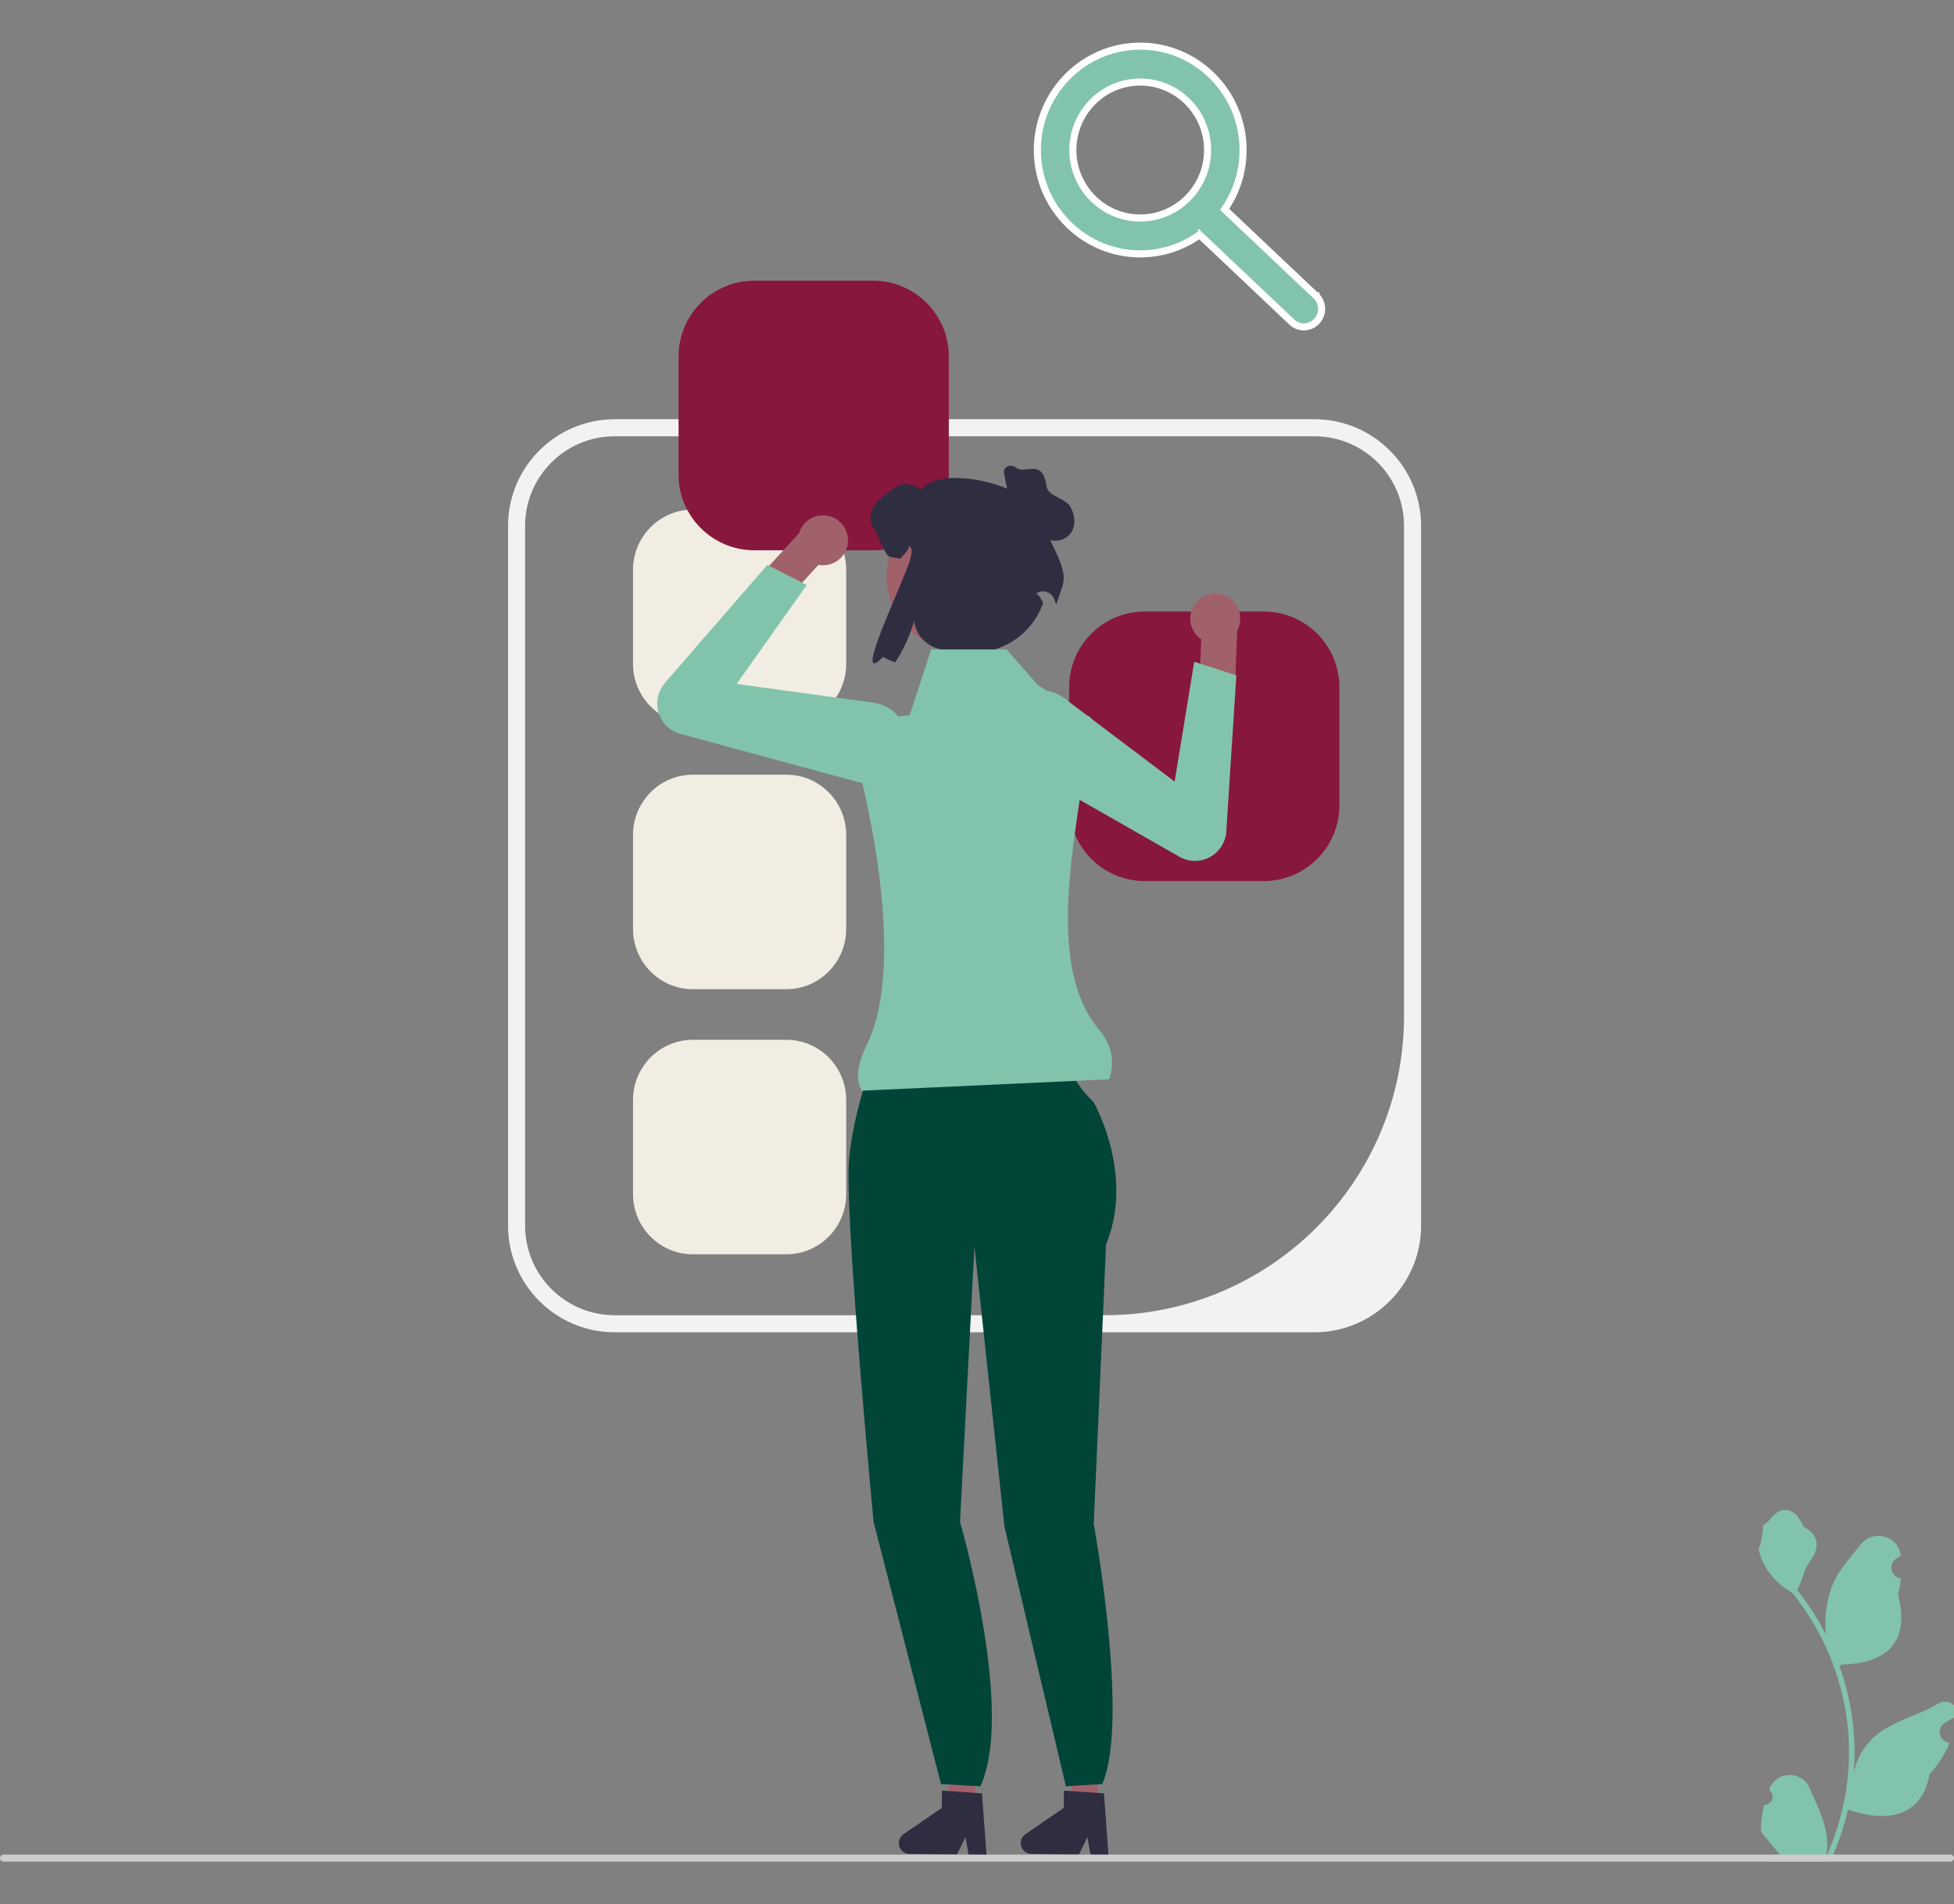 <svg width="550" height="536" xmlns="http://www.w3.org/2000/svg"><rect width="100%" height="100%" fill="#808080" stroke="none"/><g clip-path="url(#mission__a)"><path d="M369.977 375H173.023C156.468 375 143 361.532 143 344.977V148.023C143 131.468 156.468 118 173.023 118h196.954C386.532 118 400 131.468 400 148.023v196.954C400 361.532 386.532 375 369.977 375ZM173.023 122.804c-13.928 0-25.219 11.291-25.219 25.219v196.954c0 13.928 11.291 25.219 25.219 25.219h137.961c46.509 0 84.212-37.703 84.212-84.212V148.023c0-13.928-11.291-25.219-25.219-25.219H173.023Z" fill="#F2F2F2"/><path d="M195.009 143.435c-9.28 0-16.829 7.596-16.829 16.934v26.506c0 9.338 7.549 16.935 16.829 16.935h26.342c9.28 0 16.829-7.597 16.829-16.935v-26.506c0-9.338-7.549-16.934-16.829-16.934h-26.342Zm0 74.618c-9.28 0-16.829 7.597-16.829 16.935v26.506c0 9.338 7.549 16.935 16.829 16.935h26.342c9.28 0 16.829-7.597 16.829-16.935v-26.506c0-9.338-7.549-16.935-16.829-16.935h-26.342Zm0 74.619c-9.28 0-16.829 7.597-16.829 16.935v26.506c0 9.338 7.549 16.935 16.829 16.935h26.342c9.28 0 16.829-7.597 16.829-16.935v-26.506c0-9.338-7.549-16.935-16.829-16.935h-26.342Z" fill="#F2EDE3"/><path d="M212.334 79C200.57 79 191 88.549 191 100.286v33.318c0 11.738 9.57 21.287 21.334 21.287h33.393c11.765 0 21.335-9.549 21.335-21.287v-33.318c0-11.737-9.57-21.286-21.335-21.286h-33.393Zm109.939 93.109c-11.765 0-21.335 9.549-21.335 21.287v33.318c0 11.737 9.57 21.286 21.335 21.286h33.393C367.43 248 377 238.451 377 226.714v-33.318c0-11.738-9.57-21.287-21.334-21.287h-33.393Z" fill="#87173D"/><path d="M290.972 162.219c0 11.442-9.276 20.718-20.718 20.718s-20.718-9.276-20.718-20.718 9.276-20.717 20.718-20.717 20.718 9.275 20.718 20.717Zm-53.271-13.734a7.033 7.033 0 0 1-2.451 9.638 7 7 0 0 1-4.885.86l-8.723 9.557-10.242-3.711 13.436-14.674.048.05a7.002 7.002 0 0 1 3.179-4.172 7.032 7.032 0 0 1 9.638 2.452Zm102.591 18.834a7.032 7.032 0 0 0-5.045 8.57 7 7 0 0 0 2.862 4.051l-.533 12.928 9.886 4.575.789-19.88-.069.002a7.001 7.001 0 0 0 .68-5.201 7.033 7.033 0 0 0-8.57-5.045Z" fill="#A0616A"/><path d="m338.237 66.641-.579-.548-.662.447a28.572 28.572 0 0 1-16.053 4.918c-15.951 0-28.948-13.106-28.948-29.231 0-16.126 12.997-29.232 28.948-29.232S349.89 26.1 349.89 42.227a29.258 29.258 0 0 1-4.737 16.007l-.452.696.602.57 25.118 23.763h.001a5.085 5.085 0 0 1 .229 7.142l-.001.001A4.94 4.94 0 0 1 367.011 92a4.931 4.931 0 0 1-3.409-1.362h-.001L338.237 66.64Zm-17.294-43.545c-10.466 0-18.961 8.59-18.961 19.13 0 10.542 8.495 19.132 18.961 19.132 10.465 0 18.96-8.59 18.96-19.131 0-10.542-8.495-19.131-18.96-19.131Z" fill="#82C4AB" stroke="#fff" stroke-width="1.99"/><path d="M496.569 507.994c2.072.128 3.217-2.425 1.65-3.913l-.156-.615.061-.148c2.096-4.956 9.2-4.922 11.278.042 1.844 4.405 4.192 8.818 4.771 13.476.259 2.056.142 4.15-.318 6.168 4.322-9.362 6.596-19.585 6.596-29.866 0-2.583-.142-5.166-.434-7.743a70.65 70.65 0 0 0-.998-6.277c-2.313-11.219-7.322-21.905-14.546-30.83-3.473-1.883-6.369-4.826-8.119-8.353-.628-1.273-1.121-2.641-1.354-4.036.395.052 1.49-5.918 1.192-6.284.551-.829 1.537-1.241 2.138-2.05 2.992-4.022 7.114-3.32 9.266 2.147 4.597 2.3 4.641 6.116 1.821 9.786-1.795 2.334-2.041 5.494-3.616 7.993.162.206.331.405.493.61a73.217 73.217 0 0 1 7.705 12.106c-.612-4.741.292-10.454 1.832-14.136 1.754-4.196 5.041-7.729 7.936-11.356 3.477-4.357 10.607-2.455 11.219 3.067l.018.161c-.43.24-.851.496-1.263.766-2.347 1.539-1.536 5.147 1.245 5.572l.063.01a30.134 30.134 0 0 1-.81 4.556c3.714 14.242-4.303 19.429-15.751 19.662-.253.128-.499.257-.752.379a72.233 72.233 0 0 1 2.773 9.928 72.68 72.68 0 0 1 1.283 9.002 70.3 70.3 0 0 1-.052 11.444l.02-.135c.823-4.19 3.116-8.103 6.447-10.814 4.961-4.042 11.971-5.531 17.323-8.779 2.577-1.564 5.878.457 5.429 3.419l-.022.142a20.658 20.658 0 0 0-3.589 1.877c-2.347 1.54-1.536 5.148 1.245 5.573l.063.01.129.019a30.478 30.478 0 0 1-5.656 8.784c-2.322 12.433-12.295 13.612-22.963 9.992h-.006a74.356 74.356 0 0 1-5.061 14.65h-18.077c-.065-.199-.124-.405-.182-.604 1.672.103 3.356.006 5.002-.296-1.341-1.632-2.682-3.277-4.023-4.909-.033-.032-.059-.064-.085-.096-.68-.835-1.367-1.664-2.047-2.5l-.001-.001c-.042-2.564.268-5.12.883-7.6Z" fill="#82C4AB"/><path d="M0 523c0 .555.527 1 1.184 1h547.632c.657 0 1.184-.445 1.184-1 0-.555-.527-1-1.184-1H1.184C.527 522 0 522.445 0 523Z" fill="#CCC"/><path d="m309 502-7.454.495.208 1.976h.003l7.219.529.024-3Zm-34.508.56-7.492-.459.25 2.37h.003l7.219.529.02-2.44Z" fill="#A0616A"/><path d="M295.094 152.617c-5.669-.792-9.533-2.853-11.485-6.127-2.555-4.286-.843-9.004-.769-9.203l1.198.445c-.016.044-1.568 4.363.676 8.114 1.746 2.918 5.298 4.771 10.557 5.505l-.177 1.266Z" fill="#82C4AB"/><path d="M295.602 152.071c4.771 9.435 4.214 10.975 2.818 14.831-.328.908-.703 1.944-1.065 3.241a23.038 23.038 0 0 1-.618-1.498c-.776-2.035-3.259-2.832-5.065-1.614-.026.017-.022.019.011.032.137.055.773.312 1.937 2.674-3.954 10.891-15.445 16.93-29.652 12.815-3.542-1.026-6.219-4.032-6.64-7.695l-.009-.078c-1.226 4.215-3.086 8.246-5.352 11.663-1.336-.472-2.495-.989-3.432-1.542-6.512 6.798-.722-6.953 3.764-17.606 2.034-4.831 3.8-9.024 4.029-10.375.026-.153.054-.304.082-.455.211-1.136.41-2.204-.555-2.842.092.881-.759 1.786-1.532 2.609-.347.369-.679.722-.903 1.049a77.769 77.769 0 0 1-2.879-.546c-1-.202-2.104-2.805-3.054-5.045-.579-1.366-1.101-2.596-1.507-3.063-1.35-1.551-1.195-3.987-.191-5.773.995-1.792 2.676-3.083 4.298-4.329l.005-.004.035-.026c1.17-.885 2.371-1.794 3.796-2.159 1.44-.369 4.577.362 5.426 1.565 3.482-4.827 15.2-3.969 24.09-.391l-.704-3.595c-.122-.624-.237-1.3.044-1.87.361-.732 1.29-1.036 2.098-.919.412.059.771.28 1.13.501.346.213.692.426 1.087.496.7.124 1.456.043 2.212-.037 2.265-.241 4.529-.481 5.28 4.755.233 1.626 1.785 2.44 3.38 3.277 1.262.662 2.551 1.339 3.237 2.443 1.552 2.499 1.742 6.107-.376 8.149-1.35 1.302-3.354 1.685-5.225 1.362ZM253 518.745c-.015 1.676 1.324 3.056 2.99 3.071l13.414.113 2.348-4.805.862 4.83 5.061.046-1.278-17.225-1.76-.119-7.183-.499-2.317-.157-.04 4.874-10.775 7.378a3.05 3.05 0 0 0-1.322 2.493Zm34.325 0c-.015 1.676 1.324 3.056 2.99 3.071l13.413.113 2.348-4.805.863 4.83L312 522l-1.278-17.225-1.761-.119-7.182-.499-2.317-.157-.041 4.874-10.775 7.378a3.049 3.049 0 0 0-1.321 2.493Z" fill="#2F2E41"/><path d="M243.063 306.448c-1.855 6.261-3.613 13.704-4.107 20.62-1.158 16.213 6.948 101.327 6.948 101.327l18.955 73.756 11.078.64c9.791-21.141-5.715-74.396-5.715-74.396l4.053-77.587 8.436 78.807 17.308 73.176 10.229-.64c7.739-17.667-2.39-73.177-2.39-73.177l3.474-78.745c8.106-19.686-3.474-39.952-3.474-39.952-2.65-2.649-4.248-4.787-5.191-6.479l-59.551 2.732a3.784 3.784 0 0 1-.053-.082Z" fill="#004538"/><path d="m241.282 220.06-49.739-13.481a8.806 8.806 0 0 1-6.155-5.985 8.844 8.844 0 0 1 1.792-8.41L215.985 159l11.105 5.655-19.743 27.85 38.432 5.266a11.3 11.3 0 0 1 7.119 3.898l3.142-.316 6.062-18.568h21.231l8.808 10.097 2.551 1.555a11.356 11.356 0 0 1 4.945 2.145l5.956 4.5 1.496.912-.02.203 23.555 17.796 5.522-33.725L348 190.097l-2.828 43.914a8.828 8.828 0 0 1-4.629 7.239 8.767 8.767 0 0 1-8.57-.098l-28.066-16.022c-3.613 23.865-6.941 49.748 5.384 64.608 3.612 4.355 4.636 9.065 2.903 14.061L242.64 307c-1.911-2.911-1.393-7.288 1.282-12.768 9.132-18.709 3.738-52.502-1.195-73.876a11.505 11.505 0 0 1-1.445-.296Z" fill="#82C4AB"/></g><defs><clipPath id="mission__a"><path  d="M0 0h550v536H0z"/></clipPath></defs></svg>